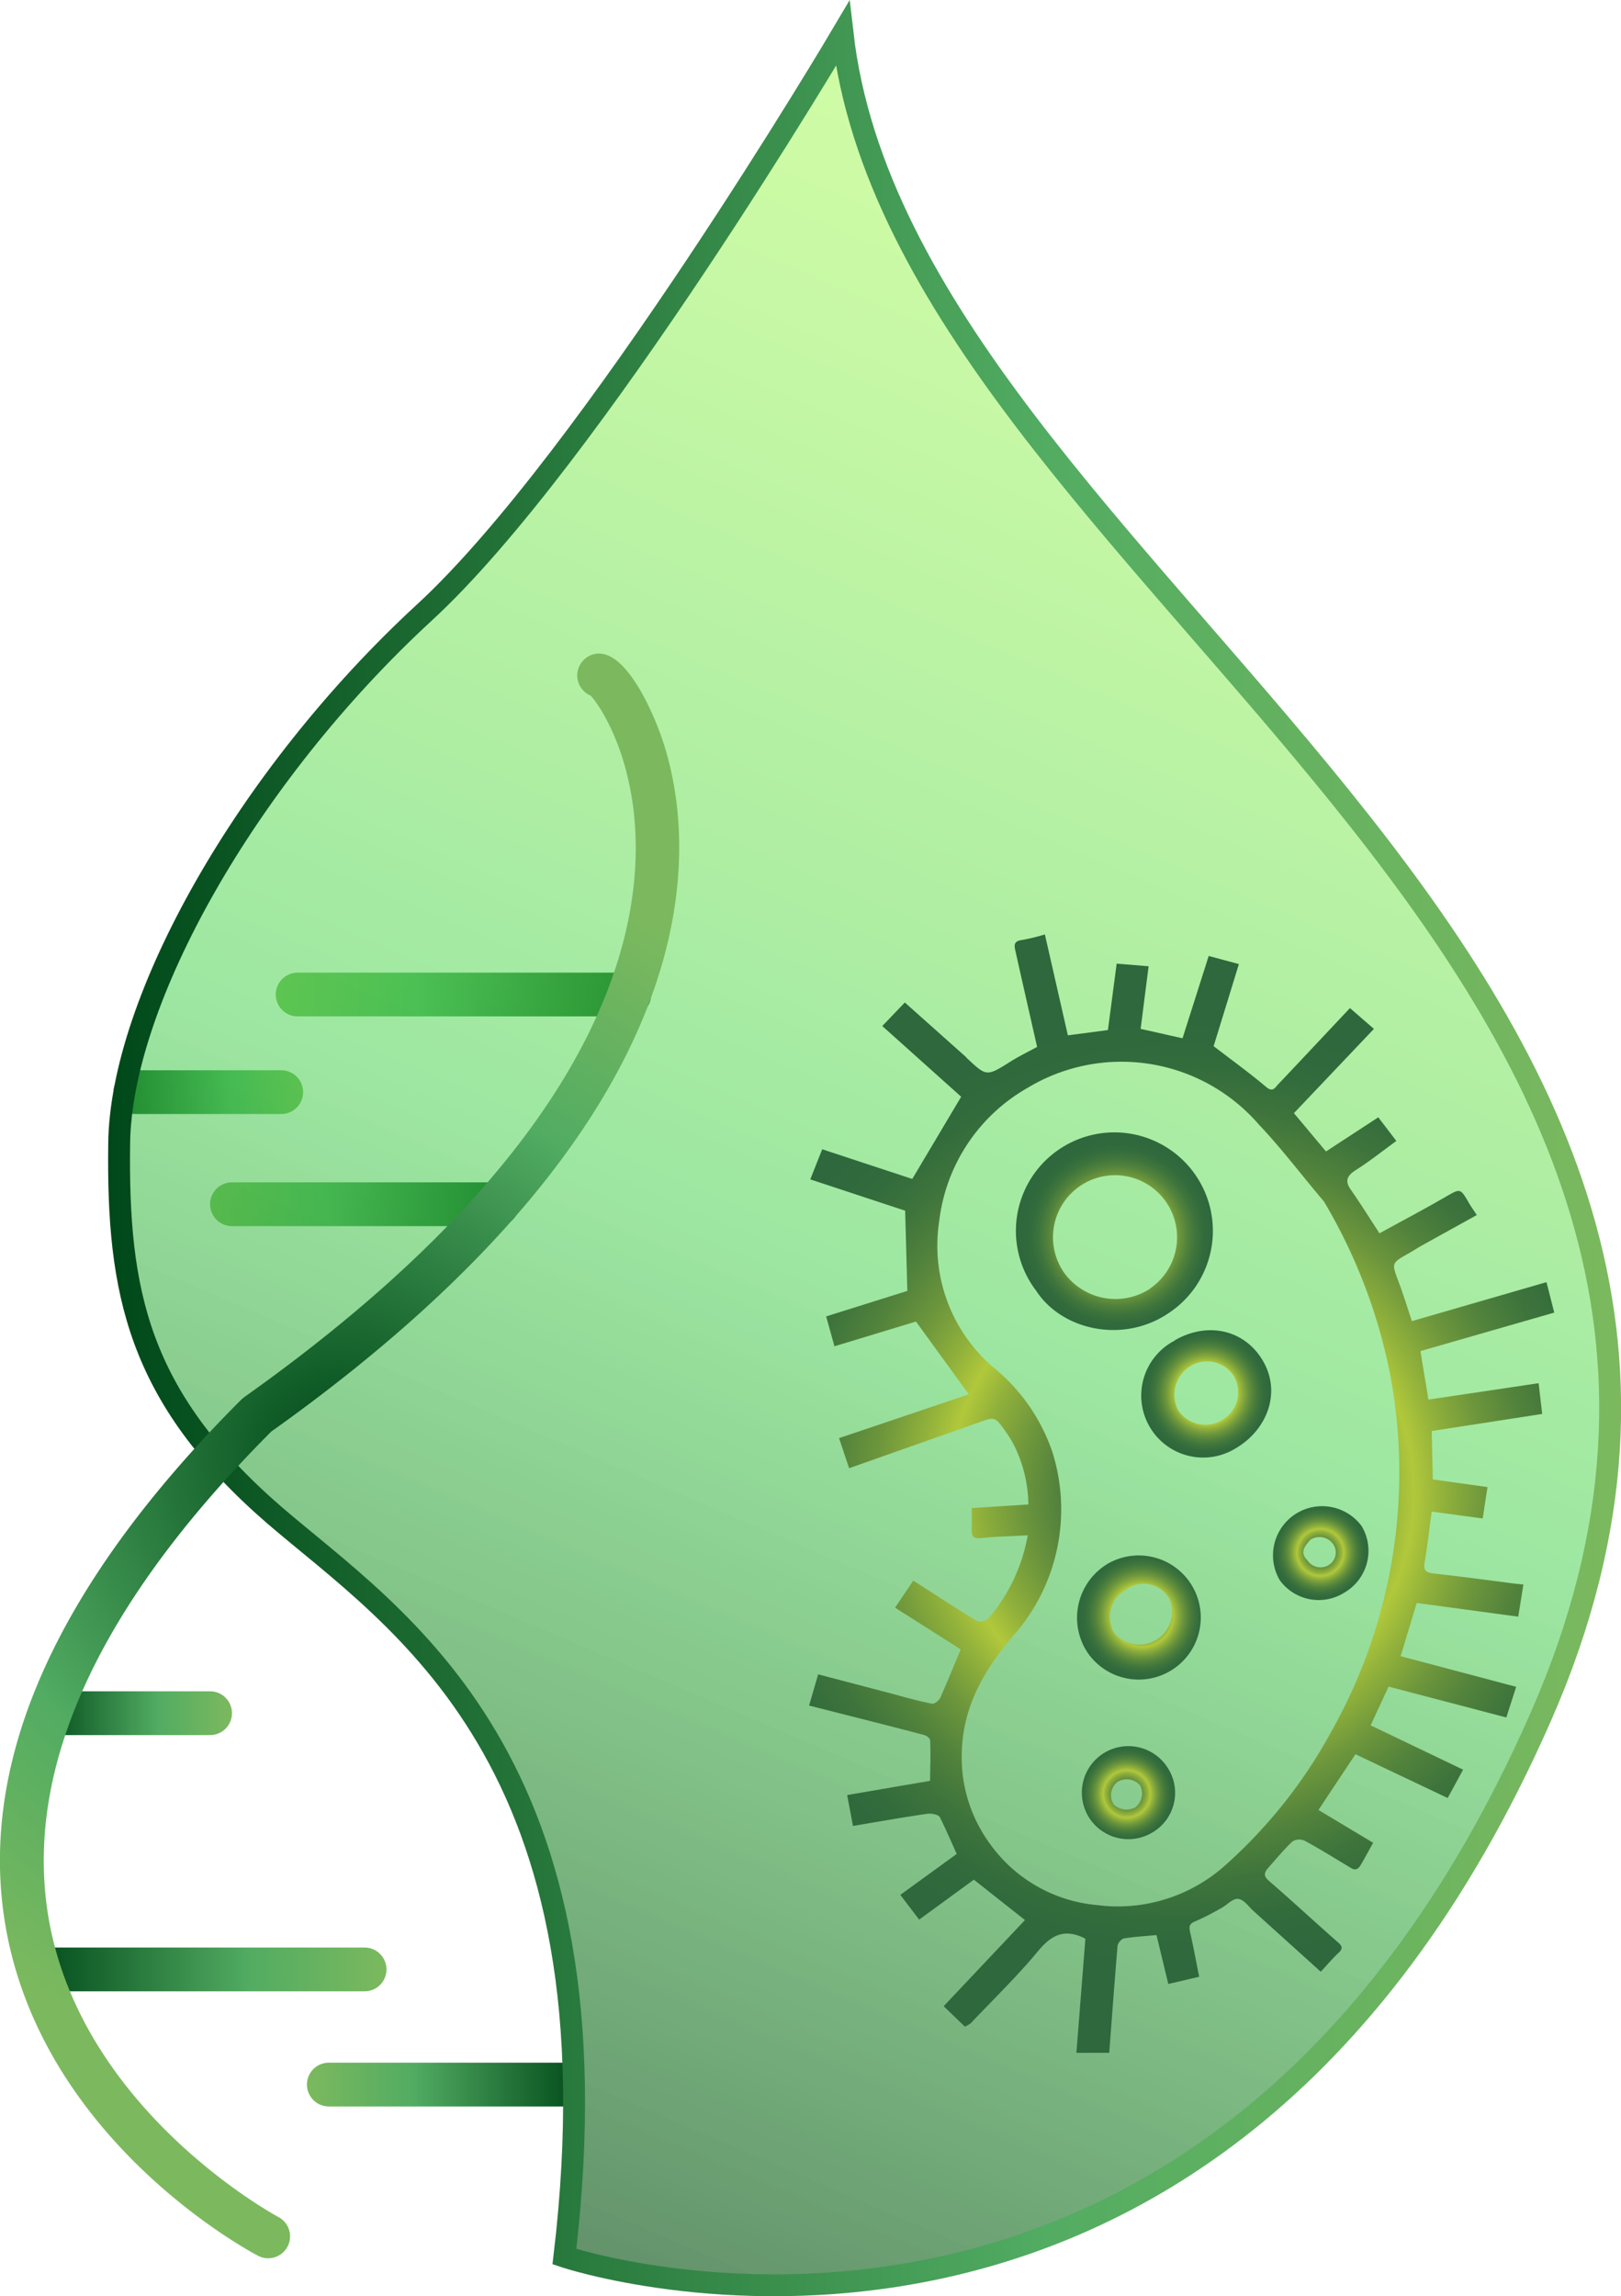 <svg xmlns="http://www.w3.org/2000/svg" xmlns:xlink="http://www.w3.org/1999/xlink" viewBox="0 0 148.14 209.78"><defs><style>.cls-1,.cls-2,.cls-3,.cls-4,.cls-5,.cls-6{fill:none;stroke-linecap:round;stroke-width:4px;}.cls-1,.cls-2,.cls-3,.cls-4,.cls-5,.cls-6,.cls-7{stroke-miterlimit:10;}.cls-1{stroke:url(#Безымянный_градиент_337);}.cls-2{stroke:url(#Безымянный_градиент_337-2);}.cls-3{stroke:url(#Безымянный_градиент_337-3);}.cls-4{stroke:url(#Foliage_1);}.cls-5{stroke:url(#Foliage_1-2);}.cls-6{stroke:url(#Foliage_1-3);}.cls-7{stroke-width:2px;fill:url(#Безымянный_градиент_283);stroke:url(#Foliage_1-4);}.cls-8{fill:url(#Безымянный_градиент_341);}.cls-9{fill:url(#Безымянный_градиент_336);}.cls-10{fill:url(#Безымянный_градиент_336-2);}.cls-11{fill:url(#Безымянный_градиент_336-3);}.cls-12{fill:url(#Безымянный_градиент_336-4);}.cls-13{fill:url(#Безымянный_градиент_336-5);}.cls-14{fill:url(#Безымянный_градиент_336-6);}</style><linearGradient id="Безымянный_градиент_337" x1="59.51" y1="90.86" x2="25.2" y2="90.86" gradientUnits="userSpaceOnUse"><stop offset="0" stop-color="#004819"/><stop offset="0.62" stop-color="#52ac62"/><stop offset="1" stop-color="#7cb95e"/></linearGradient><linearGradient id="Безымянный_градиент_337-2" x1="47.44" y1="110.02" x2="19.2" y2="110.02" xlink:href="#Безымянный_градиент_337"/><linearGradient id="Безымянный_градиент_337-3" x1="53.44" y1="190.45" x2="28.05" y2="190.45" xlink:href="#Безымянный_градиент_337"/><linearGradient id="Foliage_1" x1="21.2" y1="156.52" x2="3.56" y2="156.52" gradientUnits="userSpaceOnUse"><stop offset="0" stop-color="#7cb95e"/><stop offset="0.38" stop-color="#52ac62"/><stop offset="1" stop-color="#004819"/></linearGradient><linearGradient id="Foliage_1-2" x1="35.32" y1="179.93" x2="2.56" y2="179.93" xlink:href="#Foliage_1"/><linearGradient id="Foliage_1-3" x1="27.7" y1="99.78" x2="10.38" y2="99.78" xlink:href="#Foliage_1"/><linearGradient id="Безымянный_градиент_283" x1="128.62" y1="4.04" x2="40.12" y2="211.04" gradientUnits="userSpaceOnUse"><stop offset="0" stop-color="#afff4d" stop-opacity="0.5"/><stop offset="0.16" stop-color="#97f54c" stop-opacity="0.5"/><stop offset="0.44" stop-color="#57db48" stop-opacity="0.5"/><stop offset="0.54" stop-color="#3ed146" stop-opacity="0.5"/><stop offset="1" stop-color="#165322" stop-opacity="0.7"/></linearGradient><linearGradient id="Foliage_1-4" x1="148.14" y1="104.89" x2="9.88" y2="104.89" xlink:href="#Foliage_1"/><radialGradient id="Безымянный_градиент_341" cx="31.04" cy="133.01" r="56.29" xlink:href="#Безымянный_градиент_337"/><radialGradient id="Безымянный_градиент_336" cx="107.96" cy="136.43" r="43.37" gradientUnits="userSpaceOnUse"><stop offset="0" stop-color="#2e683c"/><stop offset="0.09" stop-color="#326b3c"/><stop offset="0.17" stop-color="#3e743c"/><stop offset="0.26" stop-color="#52823c"/><stop offset="0.34" stop-color="#6e973c"/><stop offset="0.43" stop-color="#91b13b"/><stop offset="0.49" stop-color="#b1c83b"/><stop offset="0.55" stop-color="#92b23b"/><stop offset="0.64" stop-color="#6e973c"/><stop offset="0.73" stop-color="#52833c"/><stop offset="0.82" stop-color="#3e743c"/><stop offset="0.91" stop-color="#326b3c"/><stop offset="1" stop-color="#2e683c"/></radialGradient><radialGradient id="Безымянный_градиент_336-2" cx="102.13" cy="112.89" r="8.74" xlink:href="#Безымянный_градиент_336"/><radialGradient id="Безымянный_градиент_336-3" cx="110.27" cy="127.29" r="5.84" xlink:href="#Безымянный_градиент_336"/><radialGradient id="Безымянный_градиент_336-4" cx="104.36" cy="147.61" r="5.84" xlink:href="#Безымянный_градиент_336"/><radialGradient id="Безымянный_градиент_336-5" cx="120.66" cy="141.83" r="4.38" xlink:href="#Безымянный_градиент_336"/><radialGradient id="Безымянный_градиент_336-6" cx="102.97" cy="163.89" r="4.41" xlink:href="#Безымянный_градиент_336"/></defs><title>Ресурс 1</title><g id="Слой_2" data-name="Слой 2"><g id="Слой_2-2" data-name="Слой 2"><line class="cls-1" x1="57.51" y1="90.86" x2="27.2" y2="90.86"/><line class="cls-2" x1="45.44" y1="110.02" x2="21.2" y2="110.02"/><line class="cls-3" x1="51.44" y1="190.45" x2="30.05" y2="190.45"/><line class="cls-4" x1="5.56" y1="156.52" x2="19.2" y2="156.52"/><line class="cls-5" x1="4.56" y1="179.93" x2="33.32" y2="179.93"/><line class="cls-6" x1="12.38" y1="99.78" x2="25.7" y2="99.78"/><path class="cls-7" d="M77,3.07S54,42,38.74,56C22.54,70.94,11,91.45,10.89,104.55c-.16,13.39,1.65,23,14.13,33.83C36.19,148,57,160.56,51.58,206.17c0,0,58.83,19.76,89.23-49.32S82.71,52.88,77,3.07Z"/></g><g id="Слой_3" data-name="Слой 3"><path class="cls-8" d="M24.51,206.32a2,2,0,0,1-.93-.23c-.82-.43-20.11-10.73-23.18-30.77-2.27-14.85,5-30.82,21.68-47.48l.26-.21C51.41,107,57.82,89.35,58.09,78.2c.2-8.72-3.3-13.81-4.12-14.65a2,2,0,0,1,.77-3.84c2.61,0,5,5.39,5.92,8.24,2.92,9.15,5.26,33.57-35.87,62.84C9.18,146.44,2.31,161.21,4.35,174.68c2.74,18,20.91,27.77,21.09,27.87a2,2,0,0,1-.93,3.77ZM54.74,63.71Zm0,0h0Z"/></g><g id="Слой_4" data-name="Слой 4"><path class="cls-9" d="M130.84,138.1c-.22,1.6-.39,3.13-.65,4.65-.12.69.1.92.78,1,2.48.28,5,.61,7.43.93l.82.08-.47,2.94-9.28-1.25L128,151.31l10.56,2.8-.9,2.8-10.76-2.82-1.64,3.54,8.45,4.05-1.41,2.59-8.43-4-3.38,5.09,5,3c-.36.64-.72,1.31-1.12,2s-.75.4-1.16.15c-1.32-.79-2.63-1.61-4-2.35a1.22,1.22,0,0,0-1.09.07c-.8.76-1.5,1.61-2.23,2.43-.38.44-.43.75.09,1.19,2.13,1.84,4.18,3.75,6.3,5.61.42.36.45.59,0,1s-1,1.06-1.58,1.68l-6.17-5.57c-.43-.39-.83-1-1.34-1.08s-1,.5-1.47.77a25.07,25.07,0,0,1-2.47,1.27c-.57.22-.6.47-.49,1,.31,1.33.55,2.69.83,4.07l-2.82.66-1.08-4.47c-1,.1-2,.15-3,.31a1,1,0,0,0-.56.67c-.27,3.23-.51,6.47-.76,9.78h-3l.82-10.42-.27-.14c-1.63-.72-2.78-.26-4,1.2-1.92,2.33-4.12,4.45-6.21,6.66a3,3,0,0,1-.53.31l-1.94-1.87,7.43-7.87L89,171.73l-5,3.65-1.72-2.26,5.15-3.74c-.5-1.12-1-2.28-1.54-3.36-.14-.25-.78-.36-1.16-.31-2.25.33-4.49.73-6.78,1.11L77.42,164,85,162.7c0-1.24.07-2.48,0-3.71,0-.18-.32-.42-.55-.48-3.46-.91-6.94-1.78-10.51-2.69l.83-2.85,6.45,1.69c1.32.35,2.62.74,4,1,.18,0,.59-.29.7-.53.63-1.4,1.2-2.83,1.88-4.44l-6-3.81,1.66-2.47c2,1.26,3.85,2.5,5.79,3.67a1.13,1.13,0,0,0,1.06-.18,16,16,0,0,0,3.61-7.63c-1.44.08-2.83.1-4.21.25-.69.08-.92-.12-.91-.74s0-1.32,0-2l5.18-.33a12.45,12.45,0,0,0-1.24-5.27,10.56,10.56,0,0,0-.82-1.37c-1-1.4-1-1.39-2.51-.84L77.6,134.14l-.92-2.75,11.86-4-4.83-6.65L76.26,123l-.76-2.73,7.42-2.33-.2-7.33-8.67-2.86L75.14,105l8.23,2.71,4.47-7.51-7.21-6.46,2.06-2.15,5.61,5s0,.06.06.08c1.81,1.7,1.8,1.69,4,.31.78-.49,1.61-.89,2.42-1.33-.68-3-1.35-5.92-2-8.85-.1-.42-.12-.82.56-.91a17.5,17.5,0,0,0,2.15-.52l2.1,9.22,3.66-.48.8-6.07,2.92.24L104.24,94l3.83.86,2.39-7.52,2.76.74c-.8,2.6-1.59,5.18-2.31,7.5,1.7,1.3,3.31,2.47,4.82,3.74.54.45.76.12,1-.17,2.19-2.31,4.36-4.63,6.64-7.05L125.56,94l-7.31,7.7,2.93,3.5,4.78-3.12,1.65,2.16c-1.27.92-2.44,1.86-3.69,2.65-.91.57-1,1.09-.43,1.86.88,1.27,1.7,2.58,2.58,3.93,1.91-1.06,4-2.15,6-3.31,1.39-.8,1.37-.84,2.16.51.2.35.44.68.73,1.13l-5,2.77c-.41.23-.8.49-1.21.72-1.6.9-1.58.89-.94,2.6.45,1.18.82,2.4,1.22,3.6l12.3-3.56.71,2.78-12.23,3.52.73,4.43,10.07-1.5.33,2.81-10.1,1.56.1,4.42,5,.7-.44,2.87ZM121,109.78c-2-2.35-3.83-4.8-5.92-7a16.61,16.61,0,0,0-21.19-3.38,16.18,16.18,0,0,0-8.06,12.19A14.63,14.63,0,0,0,90.87,125a16.94,16.94,0,0,1,5.32,7.71,17.42,17.42,0,0,1-3.3,16.4c-2.92,3.31-5,6.89-5,11.35a13.33,13.33,0,0,0,2.54,7.94,13.5,13.5,0,0,0,9.82,5.65A14.7,14.7,0,0,0,112,170.39a45.23,45.23,0,0,0,9.56-12,48.25,48.25,0,0,0,5.46-32.94A49.8,49.8,0,0,0,121,109.78Z"/><path class="cls-10" d="M106.75,120c-4.11,2.76-9.7,1.55-12.06-2.08A9,9,0,1,1,106.75,120Zm-1.62-2.3a5.67,5.67,0,1,0-7.91-1.46A5.79,5.79,0,0,0,105.13,117.72Z"/><path class="cls-11" d="M107.38,122.44c3.06-1.74,6.37-.9,8,1.83,1.76,2.92.42,6.33-2.37,8a5.66,5.66,0,1,1-5.64-9.8Zm5.35,3.24a2.91,2.91,0,0,0-4-.83,3.08,3.08,0,0,0-1.06,4,3,3,0,0,0,4.07.86A2.94,2.94,0,0,0,112.73,125.68Z"/><path class="cls-12" d="M101.28,142.84A5.67,5.67,0,1,1,99.4,151,5.75,5.75,0,0,1,101.28,142.84Zm1.59,2.42a2.87,2.87,0,0,0-1.05,3.93,3,3,0,0,0,5.07-3.07A2.69,2.69,0,0,0,102.87,145.26Z"/><path class="cls-13" d="M122.88,145.49a4.39,4.39,0,0,1-5.93-1.13,4.49,4.49,0,0,1,7.49-4.93A4.41,4.41,0,0,1,122.88,145.49Zm-3.44-3a1.44,1.44,0,0,0,2,.49,1.35,1.35,0,0,0,.4-1.9,1.53,1.53,0,0,0-2.08-.41C119.32,141.17,118.74,141.78,119.44,142.51Z"/><path class="cls-14" d="M105.19,167.49a4.25,4.25,0,1,1,1.47-6.06A4.2,4.2,0,0,1,105.19,167.49Zm-3.41-2.64a1.65,1.65,0,0,0,2,.25,1.6,1.6,0,0,0,.4-2,1.62,1.62,0,0,0-2.09-.28A1.55,1.55,0,0,0,101.78,164.85Z"/></g></g></svg>